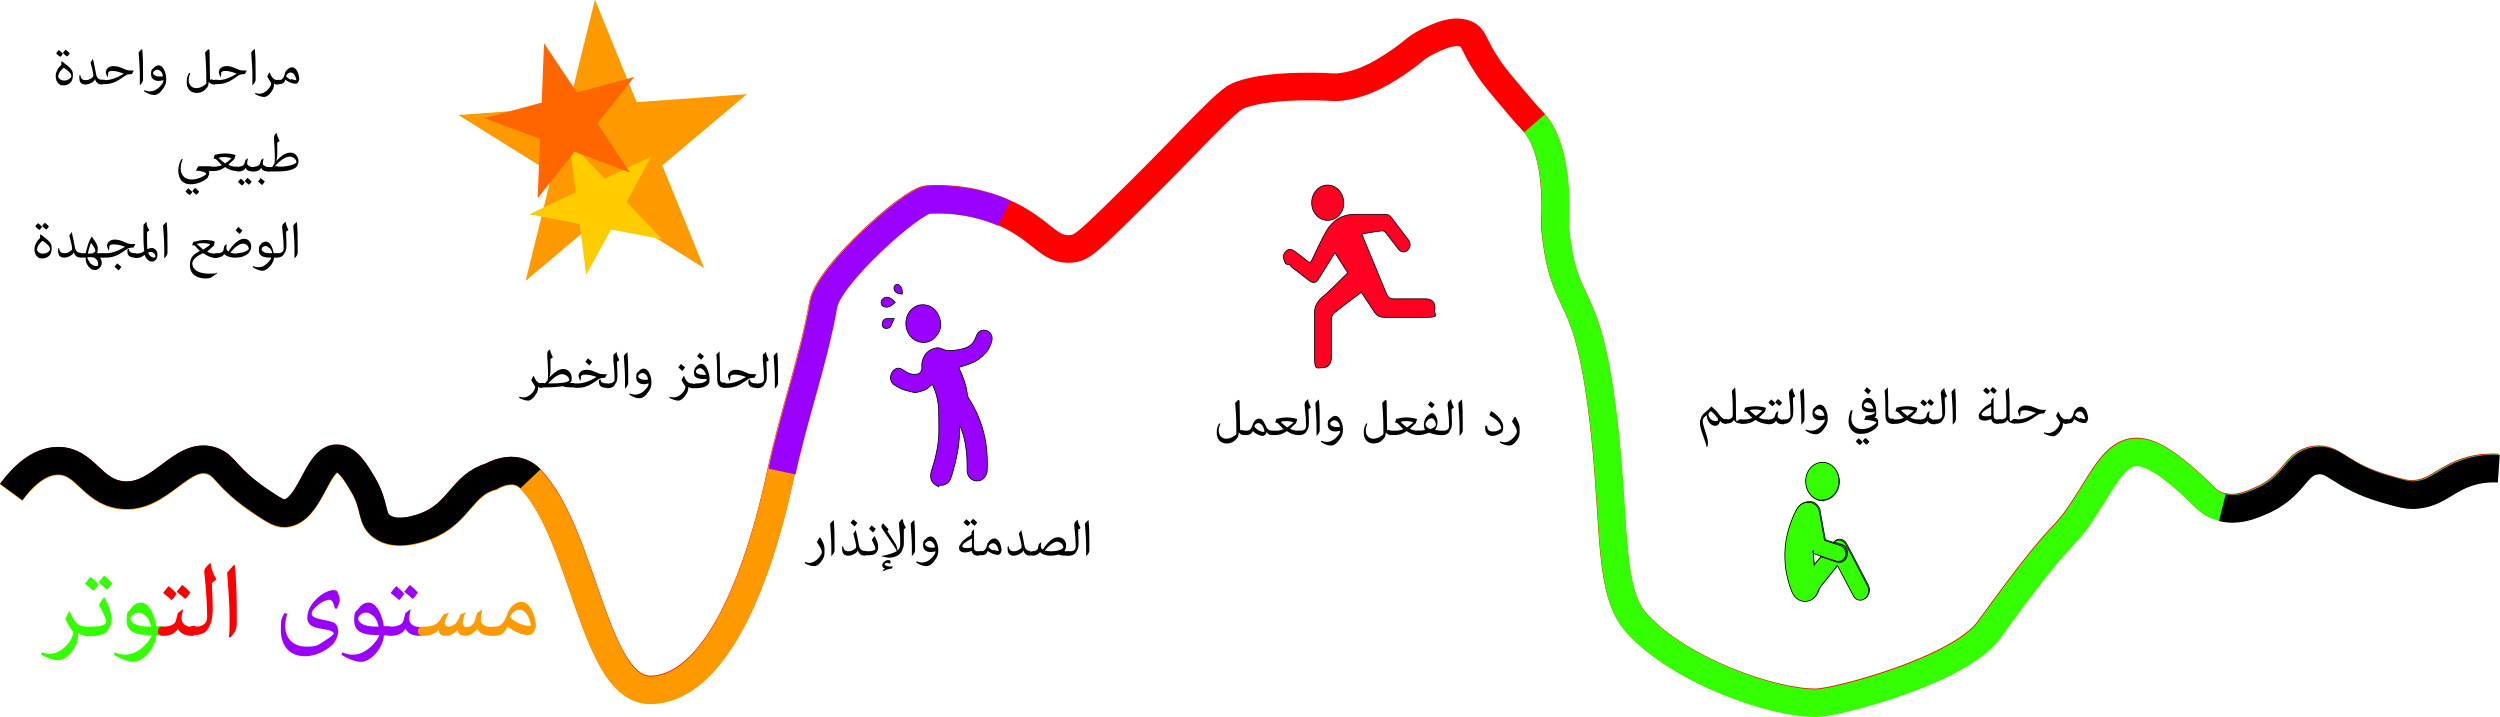<?xml version="1.0" encoding="UTF-8"?>
<svg id="Layer_1" data-name="Layer 1" xmlns="http://www.w3.org/2000/svg" version="1.1" viewBox="0 0 624 179">
  <defs>
    <style type="text/css">
      .cls-1 {
        stroke: #3f0;
      }

      .cls-1, .cls-2, .cls-3, .cls-4, .cls-5, .cls-6, .cls-7, .cls-8 {
        stroke-miterlimit: 10;
      }

      .cls-1, .cls-2, .cls-3, .cls-6, .cls-8 {
        fill: none;
        stroke-width: 6.9px;
      }

      .cls-9 {
        fill: #000;
      }

      .cls-9, .cls-10, .cls-11, .cls-12, .cls-13, .cls-14, .cls-15 {
        stroke-width: 0px;
      }

      .cls-10 {
        fill: #fc0;
      }

      .cls-2 {
        stroke: #f90;
      }

      .cls-11, .cls-7 {
        fill: #90f;
      }

      .cls-3, .cls-4, .cls-5, .cls-7 {
        stroke: #000;
      }

      .cls-12 {
        fill: red;
      }

      .cls-13, .cls-5 {
        fill: #3f0;
      }

      .cls-4 {
        fill: #ff0023;
      }

      .cls-4, .cls-5, .cls-7 {
        stroke-width: .2px;
      }

      .cls-14 {
        fill: #f90;
      }

      .cls-6 {
        stroke: red;
      }

      .cls-8 {
        stroke: #90f;
      }

      .cls-15 {
        fill: #f60;
      }
    </style>
  </defs>
  <path class="cls-5" d="M452.6,137.5h0c.2.4.5.6.9.7,1.7.5,3.4,1.1,5.1,1.7.2,0,.5.1.8,0,.8,0,1.5-.9,1.5-1.9,0-1-.5-1.8-1.3-2-1.4-.4-2.7-.9-4-1.3,0,0,0,0,0,0-.4-2.4-.9-4.8-1.3-7.2,0-.3-.1-.6-.3-.9-.5-.8-1.2-1.4-2.2-1.4-1.4,0-2.4.5-3.2,1.8-.4.8-.8,1.6-1.1,2.4-.9,2.2-1.4,4.5-1.7,6.9-.2,1.8-.1,3.6.1,5.4.3,2,.8,4,1.6,5.9.6,1.6,2.1,2.5,3.6,2.3,1.4-.2,2.4-1.1,2.9-2.6.1-.4.3-.8.6-1.1,1.2-1.5,2.5-3.1,3.7-4.6.2-.2.4-.4.5-.7,0,0,0,0,0,0,.4.8.9,1.7,1.3,2.5.9,1.7,1.8,3.4,2.7,5.1.4.8,1.2,1.3,2,1.1,1.5-.2,2.3-2.1,1.5-3.6-1.4-2.7-2.8-5.4-4.2-8.1-.4-.7-.8-1.5-1.2-2.2-.6-1.2-2-1.5-3-.6,0,0,0,0,0,0,0,0,0,0,0,0,.6.2,1.3.4,1.9.6,1,.3,1.6,1.5,1.4,2.6-.2,1.4-1.4,2.1-2.6,1.8-1.3-.4-2.6-.9-3.9-1.3,0,0,0,0-.1,0-.5.7-1.1,1.4-1.7,2.1,0,0,0,0,0,0h0c-.2-1.2-.3-2.4-.2-3.6h0ZM454.9,124.9c2.3,0,4.2-2.1,4.2-4.7s-1.9-4.7-4.1-4.7-4.2,2.1-4.2,4.7,1.9,4.8,4.2,4.8h0Z"/>
  <path class="cls-5" d="M452.6,137.5c0,1.2,0,2.4.2,3.6h0s0,0,0,0c.5-.7,1.1-1.4,1.7-2.1,0,0,0,0,.1,0,1.3.4,2.6.9,3.9,1.3,1.2.4,2.3-.4,2.6-1.8.2-1.2-.4-2.3-1.4-2.6-.6-.2-1.3-.4-2-.6,0,0,0,0,0,0,0,0,0,0,0,0,1-.9,2.4-.6,3,.6.4.7.8,1.5,1.2,2.2,1.4,2.7,2.8,5.4,4.2,8.1.8,1.5,0,3.3-1.5,3.6-.8.1-1.6-.3-2-1.1-.9-1.7-1.8-3.4-2.7-5.1-.4-.8-.9-1.7-1.3-2.5,0,0,0,0,0,0-.2.2-.4.5-.5.7-1.2,1.5-2.5,3.1-3.7,4.6-.2.3-.4.7-.6,1.1-.5,1.5-1.5,2.4-2.9,2.6-1.5.2-2.9-.7-3.6-2.3-.8-1.9-1.3-3.9-1.6-5.9-.2-1.8-.3-3.6-.1-5.4.2-2.4.8-4.7,1.7-6.9.3-.8.7-1.6,1.1-2.4.8-1.3,1.8-1.9,3.2-1.8.9,0,1.7.6,2.2,1.4.2.3.2.6.3.9.4,2.4.9,4.8,1.3,7.2,0,0,0,0,0,0,1.4.4,2.7.9,4,1.3.8.3,1.3,1.1,1.3,2,0,.9-.7,1.8-1.5,1.9-.3,0-.5,0-.8,0-1.7-.6-3.4-1.1-5.1-1.7-.3-.1-.7-.3-.9-.6h0s0,0,0,0h0Z"/>
  <path class="cls-5" d="M454.9,124.9c-2.3,0-4.2-2.1-4.2-4.8s1.9-4.7,4.2-4.7,4.1,2.1,4.1,4.7-1.9,4.7-4.2,4.7h0Z"/>
  <path class="cls-7" d="M234.3,121.5c-.3-.2-.7-.4-1-.6-1.1-.9-1.2-2.1-.8-3.4.9-2.7,1.6-5.6,1.8-8.5.1-2.1,0-4.2,0-6.3,0-1.3-.2-2.5-.5-3.8-.2-1-.7-2-1.1-3-.3.3-.6.5-.8.7-.5.5-1.1.8-1.8,1-.7.2-1.5.5-2.2.3-1.2-.3-2.5-.5-3.6-1.2-.3-.2-.6-.3-.9-.5-1.4-.8-1.4-2.6-.5-3.6.8-.9,1.7-.9,2.6-.2,1,.7,2,1.2,3.3,1,.9-.1,1.4-.9,1.3-1.8-.1-1.1.2-2,.7-2.9.7-1.1,1.8-1.7,3.1-1.9.5,0,1.1.2,1.6.4.5.3,1.1.4,1.6.3,1.1,0,2.3-.2,3.4-.5,1.1-.3,2.1-.9,2.7-2,.2-.4.4-.9.6-1.4.4-1,1.4-1.4,2.4-1.1,1,.3,1.6,1.3,1.4,2.4-.3,1.3-.8,2.4-1.7,3.3-1,1.1-2.2,2-3.6,2.5-1,.4-2,.7-3,1,.2.5.5,1.1.8,1.8.7,1.7,1.2,3.4,1.4,5.2,0,.4.4.8.6,1.2,2.1,3.4,3.4,7,4,10.9.3,2.2.4,4.4.3,6.6,0,1.2-.9,2.2-1.7,2.5-1.6.5-3-.4-3.3-2.1,0-.4,0-.8,0-1.2,0-2.6-.2-5.2-.9-7.8-.3-1-.6-1.9-1-2.8,0,.7,0,1.4,0,2.1-.1,3.2-.7,6.3-1.6,9.4-.2.7-.4,1.5-.7,2.1-.3.8-1,1.3-1.8,1.5h-1Z"/>
  <path class="cls-7" d="M224.2,71c.8.5,1.1,1.2,1,2.4-.8,0-1.7-.3-1.9-.9-.3-.6-.2-1.1.4-1.5h.5Z"/>
  <path class="cls-7" d="M234.8,81.1c0,1.2-.6,2.4-1.7,3.4-1.4,1.3-3.5,1.2-4.9.3-1.6-1.1-2.4-3.1-2-5.1.2-1.1.8-2.1,1.7-2.8,1-.8,2.2-1,3.5-.7,2,.5,3.4,2.6,3.4,4.9h0Z"/>
  <path class="cls-7" d="M223.4,75.5c-.5.5-1,.9-1.7,1.1-.7.2-1.5-.1-1.7-.7-.3-.9.5-1.8,1.5-1.7.3,0,.7.2,1,.4.3.2.6.5.9.8Z"/>
  <path class="cls-7" d="M223.2,79.5c-.3.7-.6,1.2-.8,1.8-.2.6-1.1.8-1.6.6-.4-.1-.7-.6-.6-1.1.1-.8.4-1.2,1.3-1.3.5,0,1,0,1.7,0Z"/>
  <path class="cls-4" d="M339.8,73c1.1,1.7,2.2,3.2,3.2,4.8.6,1,1.4,1.4,2.5,1.4,3.5,0,7.1,0,10.6,0s1.8-.7,2-1.7c.2-1,0-2.1-.9-2.6-.4-.2-.8-.3-1.3-.3-2.7,0-5.4,0-8.1,0-.8,0-1.3-.3-1.7-1.2-1.9-4.7-3.9-9.4-5.8-14-.1-.3-.2-.6-.4-1,1.7-.3,3.4-.6,5.1-.8.3,0,.7.2.9.5,1,1.3,2,2.6,3,3.9.7,1,1.7,1.2,2.5.4.7-.7.8-1.8,0-2.7-1.4-1.8-2.7-3.6-4.1-5.4-.4-.5-.9-.8-1.5-.8-2.5,0-5.1,0-7.6,0-3.3,0-5.8,1.6-7.5,4.8-1.2,2.2-2.2,4.5-3.3,6.7-.2.5-.5.6-.9.3-1.1-.9-2.3-1.8-3.4-2.6-.8-.6-1.5-.6-2.1,0-.6.5-.8,1.3-.5,2.2.2.6.3,1.1,1,1.1s.6.4.8.6c1.5,1.1,2.9,2.2,4.4,3.4,1.1.8,1.8.7,2.5-.5,1.2-1.9,2.4-3.9,3.6-5.8.1-.2.2-.3.4-.6,1.1,1.7,2.1,3.3,3.2,5-2.2,2.1-4.2,4.3-6.5,6.2-1.3,1.2-1.9,2.4-1.8,4.3,0,3.5,0,7.1,0,10.6s.8,2.5,2,2.6c1.3,0,2.2-1,2.2-2.4,0-3.2,0-6.4,0-9.5,0-.9.3-1.5,1-2,2.1-1.6,4.1-3.2,6.3-4.8h0Z"/>
  <path class="cls-4" d="M327.4,50.6c0,2.5,1.8,4.4,4,4.4s4-1.9,4-4.3c0-2.5-1.8-4.5-4-4.5s-4,1.9-4,4.4Z"/>
  <path class="cls-14" d="M175.7,66.9l-23.4-14.6-21.1,17.8,6.6-26.8-23.4-14.6,27.5-2,6.6-26.8,10.4,25.6,27.5-2-21.1,17.8,10.4,25.5Z"/>
  <path class="cls-10" d="M165.1,59.7l-12.6-2.4-6.2,11.3-1.6-12.7-12.6-2.4,11.6-5.5-1.6-12.7,8.8,9.3,11.6-5.5-6.1,11.3,8.8,9.3Z"/>
  <path class="cls-15" d="M157.3,43.1l-13.9-5.2-9.2,11.6.6-14.8-13.9-5.2,14.3-3.9.6-14.8,8.2,12.3,14.3-3.9-9.2,11.6,8.2,12.4Z"/>
  <path class="cls-6" d="M2.8,122.8c2.7-3.7,6.8-7.8,11.7-7.8,6.8,0,8.3,7.5,15.6,8.5,9.8,1.4,15.1-11.1,22.8-8.5,3.5,1.2,3.3,4,11.7,9.8,3.3,2.2,5,3.4,6.5,3.3,6.4-.5,7.9-13.8,13-13.7,2.7,0,4.9,3.8,6.5,6.5,3.2,5.4,1.9,8.4,4.6,10.4,3.6,2.8,9.8.5,11.1,0,8.4-3.2,8.9-10.3,16.3-12.4,0,0,5.8-3.6,9.8.6,13.4,13.9,15.8,52.8,30,52.6,13.5-.2,25.2-19.8,32.6-54.6,3-14,7.9-27.6,10.4-41.7,1.3-7.3,22-25.8,26.1-26.1,9.7-.6,17.2,2.5,18.9,3.3,9.8,4.3,11.3,9.7,17,9.1,2.4-.2,3.8-1.4,11.1-8.5,9.3-9.1,15-15,15-15,13.1-13.6,14.3-14.3,16.3-15,6.1-2.1,14.7-2,18.3-2,4.1,0,4.7.4,7.2,0,6.1-.9,10.9-4.2,14.3-6.5,3.6-2.5,3.7-3.2,6.5-4.6,2.8-1.4,6.7-3.3,9.8-2,2.1.9,1.7,2.5,5.2,7.8,1.7,2.7,3.6,4.8,7.2,9.1,2.4,2.9,4.1,4.7,4.6,5.2,6.7,7.7,5.1,24.7,5.2,26.1,2.3,23,8.2,12,12.4,51.1,2.6,24.3,1,40,8,47.7,10.6,11.8,34.2,20.1,45,19.8,5-.1,35.6-8.1,42.9-18.2,21.1-29.2,17.1-19.9,24.8-32,4.3-6.9,7.1-12.1,11.7-12.4,4.3-.2,9.2,3.9,13,7.2,4.2,3.6,5.1,5.7,8.5,6.5,3.6.9,6.7-.3,9.1-1.3,9.2-3.7,8.9-9.7,14.3-10.4,4.9-.7,5.9,3.9,17.6,7.2,3.8,1.1,5.6,1.6,7.8,1.3,5.3-.6,7.3-4.2,13.7-5.9,2.7-.7,5.1-.7,6.5-.6"/>
  <path class="cls-2" d="M2.8,123c2.7-3.7,6.8-7.8,11.7-7.8,6.8,0,8.3,7.5,15.6,8.5,9.8,1.4,15.1-11.1,22.8-8.5,3.5,1.2,3.3,4,11.7,9.8,3.3,2.2,5,3.4,6.5,3.3,6.4-.5,7.9-13.8,13-13.7,2.7,0,4.9,3.8,6.5,6.5,3.2,5.4,1.9,8.4,4.6,10.4,3.6,2.8,9.8.5,11.1,0,8.4-3.2,8.9-10.3,16.3-12.4,0,0,5.8-3.6,9.8.6,13.4,13.9,15.8,52.8,30,52.6,13.5-.2,25.2-19.8,32.6-54.6,3-14,7.9-27.6,10.4-41.7,1.3-7.3,22-25.8,26.1-26.1,9.7-.6,17.2,2.5,18.9,3.3"/>
  <path class="cls-3" d="M2.8,122.8c2.7-3.7,6.8-7.8,11.7-7.8,6.8,0,8.3,7.5,15.6,8.5,9.8,1.4,15.1-11.1,22.8-8.5,3.5,1.2,3.3,4,11.7,9.8,3.3,2.2,5,3.4,6.5,3.3,6.4-.5,7.9-13.8,13-13.7,2.7,0,4.9,3.8,6.5,6.5,3.2,5.4,1.9,8.4,4.6,10.4,3.6,2.8,9.8.5,11.1,0,8.4-3.2,8.9-10.3,16.3-12.4,0,0,5.8-3.6,9.8.6"/>
  <path class="cls-1" d="M383,30.8c6.7,7.7,5.1,24.7,5.2,26.1,2.3,23,8.2,12,12.4,51.1,2.6,24.3,1,40,8,47.7,10.6,11.7,34.2,20.1,45,19.8,5-.1,35.6-8.1,42.9-18.2,21.1-29.2,17.1-19.9,24.8-32,4.3-6.9,7.1-12.1,11.7-12.4,4.3-.2,9.2,3.9,13,7.2,4.2,3.6,5.1,5.7,8.5,6.5,3.6.9,6.7-.3,9.1-1.3,9.2-3.7,8.9-9.7,14.3-10.4,4.9-.7,5.9,3.9,17.6,7.2,3.8,1.1,5.6,1.6,7.8,1.3,5.3-.6,7.3-4.2,13.7-5.9,2.7-.7,5.1-.7,6.5-.6"/>
  <path class="cls-8" d="M195.2,117.7c3-14,7.9-27.6,10.4-41.7,1.3-7.3,22-25.8,26.1-26.1,9.7-.6,17.2,2.5,18.9,3.3"/>
  <path class="cls-3" d="M554.7,126.7c3.6.9,6.7-.3,9.1-1.3,9.2-3.7,8.9-9.7,14.3-10.4,4.9-.7,5.9,3.9,17.6,7.2,3.8,1.1,5.6,1.6,7.8,1.3,5.3-.6,7.3-4.2,13.7-5.9,2.7-.7,5.1-.7,6.5-.6"/>
  <g>
    <path class="cls-9" d="M15.5,15.4h.1c.5.5,2.2,1.5,2.5,2.5.1.4.1.7.1,1,0,.5-.2,1.3-.5,1.6-.5.6-1.2.8-1.8.8s-.8,0-1.1-.3c-.6-.4-.9-1.1-.9-2s.3-1.2.5-1.7c.2-.4.5-.7.9-1.1,0-.3,0-.6,0-.9ZM15,14.2c-.4-.3-.7-.6-1-.9.2-.3.5-.6.7-.8.4.3.7.6,1,.9-.2.4-.4.6-.7.8ZM14.5,18.9c0,.7.7,1.2,1.5,1.2s1-.2,1.4-.5c.3-.2.4-.4.4-.6,0-.3-.2-.7-.5-1-.4-.4-.9-.8-1.4-1.1-.8.7-1.3,1.3-1.3,2ZM16.7,14.1c-.4-.3-.7-.6-1-.9.2-.3.5-.6.7-.8.4.3.7.6,1,.9-.2.4-.4.6-.7.8Z"/>
    <path class="cls-9" d="M25.7,21.1h-.2c-.8,0-1.5-.3-1.8-1.4h0c0,.3-.3.6-.6.8-.6.4-1.2.6-1.8.6-1,0-1.5-.6-1.5-1.6s0-.4,0-.7h.3c0,.7.4,1.2,1.2,1.2s1-.2,1.4-.4c.3-.2.6-.4.6-.7,0-.6-.3-1.8-.7-3.3.2-.3.4-.6.6-.9h0c.3,1.3.6,2.7.8,3.9.2.9.7,1.3,1.4,1.3h.1v1.1Z"/>
    <path class="cls-9" d="M26.2,20c1.4,0,2.9-.5,4.7-1.6h0c-1-.4-2-.7-2.8-.7s-.9.2-1.1.4v.4c.1,0-.2.8-.2.8h0l-.4-1.2c0-1,.9-1.6,1.9-1.6s1.5.2,2.9.8c.4.2.9.3,1.5.3h.7s0,0,0,0l-.5.9c-.7,0-1.2.1-1.5.3l-1.5,1c-1.2.8-2.4,1.2-3.8,1.2h-.5c-.5,0-.6-.4-.6-.6s.1-.5.6-.5h.5Z"/>
    <path class="cls-9" d="M34.9,21.3c0-.6,0-1.2,0-1.8v-.9c0-1.6-.2-3.9-.3-5.5.2-.3.6-.7.9-.9h0c.2,1.9.2,4.2.2,6.2s0,1.1,0,1.5c0,.5-.3.9-.8,1.4h-.1Z"/>
    <path class="cls-9" d="M39.6,20.2c-1,0-1.9-.5-1.9-1.7s.2-1.1.6-1.5c.4-.4.8-.7,1.3-.7s1,.4,1.3,1c.3.6.6,1.4.6,2.4s-.2,1.6-.7,2.3c-.8,1.2-1.5,1.7-2.3,1.7s-1.6-.3-2.5-.9v-.3c.6.2,1,.3,1.4.3.9,0,1.8-.4,2.6-1.3.4-.4.8-.9.8-1.5-.4.1-.8.2-1.2.2ZM39.2,17.4c-.4,0-1,.5-1,.8,0,.5.8.9,1.5.9s.7,0,1-.1c-.2-.9-.7-1.6-1.5-1.6Z"/>
    <path class="cls-9" d="M52.3,12.5c0,2.2.1,4.1.1,6.2s.2.9.4,1.1c.2.1.5.2.9.2h0v1.1h-.2c-.6,0-1.1-.2-1.4-.7h0c0,.4-.1.9-.3,1.3-.3.4-.6.7-1,1-.6.4-1.2.5-1.8.5s-1.4-.3-1.8-.8c-.4-.5-.6-1.1-.6-2s.2-1.5.6-2.2h.3c-.2.6-.4,1.1-.4,1.7s.1,1,.4,1.4c.4.5.9.7,1.5.7s1.1-.2,1.5-.4c.4-.2.8-.5,1-.8,0,0,0-.2,0-.6,0-1.4,0-3.6-.3-7.1.3-.3.5-.6.8-.8h0Z"/>
    <path class="cls-9" d="M54.4,20c1.4,0,2.9-.5,4.7-1.6h0c-1-.4-2-.7-2.8-.7s-.9.2-1.1.4v.4c.1,0-.2.8-.2.8h0l-.4-1.2c0-1,.9-1.6,1.9-1.6s1.5.2,2.9.8c.4.2.9.3,1.5.3h.7s0,0,0,0l-.5.9c-.7,0-1.2.1-1.5.3l-1.5,1c-1.2.8-2.4,1.2-3.8,1.2h-.5c-.5,0-.6-.4-.6-.6s.1-.5.6-.5h.5Z"/>
    <path class="cls-9" d="M63,21.3c0-.6,0-1.2,0-1.8v-.9c0-1.6-.2-3.9-.3-5.5.2-.3.6-.7.9-.9h0c.2,1.9.2,4.2.2,6.2s0,1.1,0,1.5c0,.5-.3.9-.8,1.4h-.1Z"/>
    <path class="cls-9" d="M67.3,18.1c.5,1.2,1,1.9,2,1.9h.2v1.1h-.2c-.4,0-.7,0-.9-.3h0c0,.1,0,.2,0,.3,0,.4-.1.9-.4,1.4-.7,1.2-1.5,1.7-2.1,1.7s-1.5-.3-2.2-.7v-.3c.4.1.7.2,1.1.2,1.2,0,2.7-1.3,2.9-2.6,0-.1-.1-.2-.2-.4-.3-.5-.6-.9-.8-1.3.2-.4.3-.7.5-1h0Z"/>
    <path class="cls-9" d="M69.6,20c.7,0,1.2-.4,1.5-1.6,0-.4.3-.7.7-1.1.3-.3.7-.5,1.1-.5,1.1,0,1.7,1.5,1.8,3-.2.8-.5,1.1-.9,1.1-.9,0-1.7-.4-2.6-1h0c-.2.8-.7,1.1-1.5,1.1h-.1c-.5,0-.6-.4-.6-.6s.1-.5.6-.5h.2ZM72.7,19.7c.3.1.7.3,1,.3s.2,0,.3,0c-.3-1.3-.8-1.9-1.4-1.9s-.9.3-1.2.9c.3.4.7.7,1.2.9Z"/>
    <path class="cls-9" d="M52.7,41.6v1.1h-.5c0,.2,0,.5,0,.6,0,.3-.3.9-.4,1.1-1.1,1-2.8,1.6-4.1,1.6s-1.9-.4-2.4-.9c-.5-.6-.8-1.5-.8-2.5s.3-2.1.8-2.9h.3c-.4,1-.5,1.8-.5,2.4s.2,1.4.7,1.9c.5.6,1.3.8,2.1.8s1.7-.2,2.8-.8c.4-.2.7-.4.8-.6-.2-.4-1.2-.8-2.6-.8h0c0-.1.6-1.1.6-1.1h3.1ZM47.3,48.7c-.4-.3-.7-.6-1-.9.2-.3.5-.6.7-.8.4.3.7.6,1,.9-.2.4-.4.6-.7.8ZM49,48.6c-.4-.3-.7-.6-1-.9.2-.3.5-.6.7-.8.4.3.7.6,1,.9-.2.4-.4.6-.7.8Z"/>
    <path class="cls-9" d="M53.1,41.6c.8,0,1.4,0,2.3-.4h0c-.4-.3-.8-.8-1.2-1.2-.2-.2-.5-.4-.6-.4h-.3s.3-1,.3-1h.3c.7-.2,1.5-.3,2.4-.3s1.9.2,2.5.4l-.3,1-1.5,1.4h0c.6.4,1.3.5,2,.5h.4v1.1h-.3c-1,0-2.1-.4-2.9-1h0c-1.1.8-2,1-3.1,1h-.3c-.5,0-.6-.4-.6-.6s.1-.5.6-.5h.4ZM56.2,40.8c.5-.4,1.1-.8,1.6-1.3h0c-.5-.1-1-.3-1.6-.3s-1.1,0-1.6.2h0c.2.2.3.4.5.5.3.3.7.6,1.1.9h0Z"/>
    <path class="cls-9" d="M59.5,41.6c.7,0,1.4-.3,1.5-.8l.3-.9.6-.4h0c-.1.5-.2.9-.2,1.1,0,.3,0,.6.3.7.3.2.6.4,1.1.4h.2v1.1h-.2c-.9,0-1.5-.2-1.8-.9h0c-.3.6-1,.9-1.7.9h-.2c-.5,0-.6-.4-.6-.6s.1-.5.6-.5h.2ZM60.4,46.3c-.4-.3-.7-.6-1-.9.2-.3.5-.6.7-.8.4.3.7.6,1,.9-.2.4-.4.6-.7.8ZM62.1,46.1c-.4-.3-.7-.6-1-.9.2-.3.5-.6.7-.8.4.3.7.6,1,.9-.2.4-.4.6-.7.8Z"/>
    <path class="cls-9" d="M63.4,41.6c.7,0,1.4-.3,1.5-.8l.3-.9.6-.4h0c-.1.5-.2.9-.2,1.1,0,.3,0,.6.3.7.3.2.6.4,1.1.4h.2v1.1h-.2c-.9,0-1.5-.2-1.8-.9h0c-.3.6-1,.9-1.7.9h-.2c-.5,0-.6-.4-.6-.6s.1-.5.6-.5h.2ZM65,44.4c.4.3.7.6,1.1.9-.2.3-.4.6-.7.9-.3-.3-.7-.6-1-.9.2-.3.5-.6.7-.9Z"/>
    <path class="cls-9" d="M68,41.6l.5-.8c.1-.4.1-.8.1-1.7s-.1-3-.2-4c0-.3,0-.6,0-.9,0-.4.2-.7.7-1h0c0,.6.3,1.2.7,2l-.6.4c0,.9,0,1.9,0,2.8s-.1,1.3-.3,1.8h0c.7-.7,1.4-1.3,1.9-1.6.5-.3,1.1-.5,1.7-.5s1,.2,1.3.5c.4.4.7.9.7,1.6s-.1.6-.2.9c-.4,1.5-3.5,1.7-5.2,1.7h-2c-.5,0-.6-.4-.6-.6s.1-.5.6-.5h.8ZM69.4,41.6c1.9,0,3.1-.2,4.1-.7.3-.1.4-.3.5-.4,0-.6-.7-1.4-1.7-1.4s-2.4.9-3.7,2.4h.8Z"/>
    <path class="cls-9" d="M10.2,58.6h.1c.5.5,2.2,1.5,2.5,2.5.1.4.1.7.1,1,0,.5-.2,1.3-.5,1.6-.5.6-1.2.8-1.8.8s-.8,0-1.1-.3c-.6-.4-.9-1.1-.9-2s.3-1.2.5-1.7c.2-.4.5-.7.9-1.1,0-.3,0-.6,0-.9ZM9.8,57.4c-.4-.3-.7-.6-1-.9.2-.3.5-.6.7-.8.4.3.7.6,1,.9-.2.4-.4.6-.7.8ZM9.2,62.1c0,.7.7,1.2,1.5,1.2s1-.2,1.4-.5c.3-.2.4-.4.4-.6,0-.3-.2-.7-.5-1-.4-.4-.9-.8-1.4-1.1-.8.7-1.3,1.3-1.3,2ZM11.5,57.3c-.4-.3-.7-.6-1-.9.2-.3.5-.6.7-.8.4.3.7.6,1,.9-.2.4-.4.6-.7.8Z"/>
    <path class="cls-9" d="M20.4,64.3h-.2c-.8,0-1.5-.3-1.8-1.4h0c0,.3-.3.6-.6.8-.6.4-1.2.6-1.8.6-1,0-1.5-.6-1.5-1.6s0-.4,0-.7h.3c0,.7.4,1.2,1.2,1.2s1-.2,1.4-.4c.3-.2.6-.4.6-.7,0-.6-.3-1.8-.7-3.3.2-.3.4-.6.6-.9h0c.3,1.3.6,2.7.8,3.9.2.9.7,1.3,1.4,1.3h.1v1.1Z"/>
    <path class="cls-9" d="M21.4,63.2c.1-.6.3-1.2.5-1.9.2-.8.6-1.6,1-2.3h0c0,.1.2.3.3.5.7.9,1.2,1.7,1.2,2.5s0,.8-.2,1.2h1.7v1.1h-.2c-.2,0-.5,0-.7,0h0c.2.4.4.8.4,1.2s-.1.8-.3,1.1c-.3.4-.8.8-1.3.8s-.9-.1-1.2-.4c-.7-.5-1.2-1.4-1.2-2.3v-.4c-.2,0-.5,0-.7,0h-.2c-.5,0-.6-.4-.6-.6s.1-.5.6-.5h1ZM22.3,65.5c.5.5,1.1.9,1.7.9s.5-.2.5-.4,0-.6-.3-1.1c-.3-.4-.7-.7-1.4-.7s-.7,0-1,0c0,.4.3.9.6,1.2ZM23.2,63.1c.4-.1.6-.3.6-.4,0-.6-.5-1.3-1.1-2.1h0c-.3.9-.6,1.8-.8,2.7.5,0,1,0,1.4-.1Z"/>
    <path class="cls-9" d="M31.2,61.6c-1-.4-2-.6-2.8-.6s-.9.2-1.1.4v.4c.1,0-.2.8-.2.8h0l-.4-1.2c0-1,.9-1.6,1.9-1.6s1.5.2,2.9.8c.4.2.9.3,1.5.3h.8s-.5.9-.5.9c-.7,0-1.2.1-1.5.3l-1.5,1c-1.2.8-2.4,1.2-3.9,1.2h-.4c-.5,0-.6-.4-.6-.6s.1-.5.6-.5h.5c1.4,0,2.9-.5,4.7-1.6h0ZM29.2,65.7c.4.3.7.6,1.1.9-.2.3-.4.6-.7.9-.3-.3-.7-.6-1-.9.2-.3.5-.6.7-.9ZM32.2,62.2h0c0,.8.7,1,1.6,1h.2v1.1h-.3c-1.1,0-1.9-.4-1.9-1.5s0-.3,0-.5l.3-.2Z"/>
    <path class="cls-9" d="M36.1,63.6c-.6.5-1.2.8-2,.8h-.1c-.5,0-.6-.4-.6-.6s.1-.5.6-.5h0c.9,0,1.5-.2,2-.6-.2-1.7-.2-3.5-.2-4.8s0-.9,0-1.3,0-.5.3-.8c.1-.1.3-.3.5-.5h0c0,.2,0,.3,0,.4,0,.6.3,1.2.7,1.8l-.6.4c0,2.8,0,3.5.1,4.3h0c.4-.2.7-.3,1.1-.3s.7.2,1,.5c.3.3.4.8.4,1.2,0,1.1-.7,1.7-1.4,1.7s-1.5-.7-1.8-1.7h0ZM38.4,64.3c.2,0,.3,0,.4-.2,0-.3-.1-.6-.3-.8-.2-.2-.4-.4-.8-.4s-.5,0-.7.2c.2.7.9,1.2,1.4,1.2Z"/>
    <path class="cls-9" d="M41,64.5c0-.6,0-1.2,0-1.8v-.9c0-1.6-.2-3.9-.3-5.5.2-.3.6-.7.9-.9h0c.2,1.9.2,4.2.2,6.2s0,1.1,0,1.5c0,.5-.3.9-.8,1.4h-.1Z"/>
    <path class="cls-9" d="M50.6,63.2c-1.6.8-2.6,1.6-2.6,2.6,0,1.5,1.6,2.5,4,2.5s1.7-.1,2.2-.3v.2c-.4.3-.9.7-1.4,1-.3.2-.8.3-1.5.3-2.1,0-3.9-1-3.9-3.3s1.2-2.8,2.5-3.6c-.4-.3-.7-.7-1-1-.2-.2-.4-.4-.6-.4s-.3,0-.4.1h0c0,0,.4-1,.4-1h.4c.7-.2,1.5-.4,2.4-.4s1.9.1,2.5.4l-.2,1-1.7,1.5h0c.6.4,1.4.5,2.1.5h.5v1.1h-.4c-1,0-2.2-.5-3-1.1h0ZM50.7,62.3c.6-.4,1.2-.7,1.8-1.3h0c-.5-.2-1.1-.3-1.7-.3s-1.2,0-1.7.2h0c.2.2.5.4.7.6.3.3.6.5.9.8h0Z"/>
    <path class="cls-9" d="M54.3,63.2c.7,0,1.3-.2,1.5-.8,0-.3.1-.7.2-1,.2-.2.4-.3.6-.5h0c0,.3-.1.6-.1.9,0,.5.2.7.5,1,.5-.8,1-1.5,1.8-2.2.6-.5,1.3-1,2.1-1s1.4.5,1.6,1c.2.4.2.7.2,1s0,.6-.2.8c-.2.7-.8,1.2-1.8,1.6-.5.2-1.3.3-2.2.3s-2-.3-2.5-.9h0c-.5.7-1.2.9-1.8.9h-.1c-.5,0-.6-.4-.6-.6s.1-.5.6-.5h.2ZM59.1,63.2c.8,0,1.7-.2,2.3-.5.4-.2.7-.4.7-.6-.1-.8-.7-1.3-1.5-1.3s-2.2,1-3.1,2.3c.3.1.9.2,1.6.2ZM59.4,56.6c.4.3.7.6,1.1.9-.2.3-.4.6-.7.9-.3-.3-.7-.6-1-.9.2-.3.5-.6.7-.9Z"/>
    <path class="cls-9" d="M69.1,63.2v1.1h-.7c0,.6-.3,1.2-.7,1.8-.7,1-1.7,1.5-2.1,1.5-.8,0-1.7-.4-2.5-.9v-.3c.5.2.9.3,1.4.3.9,0,1.7-.4,2.4-1.2.4-.4.7-.8.8-1.2h-.4c-1.8,0-2.7-.6-2.7-1.8s.2-1.1.4-1.4c.3-.5.8-.8,1.4-.8.8,0,1.6,1.1,1.9,2.9h.8ZM67.2,61.9c-.3-.3-.6-.5-.9-.5-.5,0-1,.4-1,.8s.4.7,1,.9c.5.1,1,.1,1.6.1,0-.5-.3-1-.6-1.3Z"/>
    <path class="cls-9" d="M69.3,63.2c.3,0,.6,0,1-.2.3-.2.5-.5.5-.9,0-1.4-.1-2.9-.3-4.6s0-.8,0-1.1,0-.4.3-.6c.1-.1.3-.3.5-.5h0c0,.6.3,1.3.7,2.1-.2.1-.3.3-.6.4,0,1,.1,2.1.1,3s0,1.7-.4,2.2c-.2.4-.4.8-.8,1-.3.2-.8.3-1.1.3h-.1c-.5,0-.6-.4-.6-.6s.1-.5.6-.5h.2Z"/>
    <path class="cls-9" d="M73.5,64.5c0-.6,0-1.2,0-1.8v-.9c0-1.6-.2-3.9-.3-5.5.2-.3.6-.7.9-.9h0c.2,1.9.2,4.2.2,6.2s0,1.1,0,1.5c0,.5-.3.9-.8,1.4h-.1Z"/>
  </g>
  <g>
    <path class="cls-9" d="M133.2,93.8c.5,1.2,1,1.9,2,1.9h.2v1.1h-.2c-.4,0-.7,0-.9-.3h0c0,.1,0,.2,0,.3,0,.4-.1.9-.4,1.4-.7,1.2-1.5,1.8-2.1,1.8s-1.5-.3-2.2-.7v-.3c.4.1.7.2,1.1.2,1.2,0,2.7-1.3,2.9-2.6,0-.1-.1-.2-.2-.4-.3-.5-.6-.9-.8-1.3.2-.4.3-.7.5-1h0Z"/>
    <path class="cls-9" d="M136,95.7l.7-.8c.1-.4.1-.8.1-1.8s-.1-3-.2-4c0-.3,0-.6,0-.9,0-.4.2-.7.7-1h0c0,.6.3,1.2.7,2l-.6.4c0,.9,0,1.9,0,2.8s-.1,1.3-.3,1.8h0c.7-.7,1.3-1.2,1.9-1.6.5-.3,1.1-.5,1.6-.5,1.1,0,2.1.9,2.1,2.2s-.2.9-.5,1.3c.2,0,.6,0,.9,0h.3v1.1h-.2c-1,0-2,0-2.8-.3-1.2.2-2.8.3-4.6.3h-.6c-.5,0-.6-.4-.6-.6s.1-.5.6-.5h.6ZM137.6,95.7c2.3,0,4.2-.2,4.5-.8,0-.7-.8-1.5-1.8-1.5s-2.1.8-3.5,2.3h.8Z"/>
    <path class="cls-9" d="M148.9,94.1c-1-.4-2-.6-2.8-.6s-.9.2-1.1.4v.4c.1,0-.2.8-.2.8h0l-.4-1.2c0-1,.9-1.6,1.9-1.6s1.5.2,2.9.8c.4.2.9.3,1.5.3h.8s-.5.9-.5.9c-.7,0-1.2.1-1.5.3l-1.5,1c-1.2.8-2.4,1.2-3.9,1.2h-.4c-.5,0-.6-.4-.6-.6s.1-.5.6-.5h.5c1.4,0,2.9-.5,4.7-1.6h0ZM146.7,89.4c.4.3.7.6,1.1.9-.2.3-.4.6-.7.9-.3-.3-.7-.6-1-.9.2-.3.5-.6.7-.9ZM149.9,94.7h0c0,.8.7,1,1.6,1h.2v1.1h-.3c-1.1,0-1.9-.4-1.9-1.4s0-.3,0-.5l.3-.2Z"/>
    <path class="cls-9" d="M151.9,95.7c.3,0,.6,0,1-.2.3-.2.5-.5.5-.9,0-1.4-.1-2.9-.3-4.6,0-.4,0-.8,0-1.1s0-.4.3-.6c.1-.1.3-.3.5-.5h0c0,.6.3,1.3.7,2.1-.2.1-.3.3-.6.4,0,1,.1,2.1.1,3.1s0,1.7-.4,2.2c-.2.4-.4.8-.8,1-.3.2-.8.3-1.1.3h-.1c-.5,0-.6-.4-.6-.6s.1-.5.6-.5h.2Z"/>
    <path class="cls-9" d="M156,97c0-.6,0-1.2,0-1.8v-.9c0-1.6-.2-3.9-.3-5.5.2-.3.6-.7.9-.9h0c.2,1.9.2,4.2.2,6.2s0,1.1,0,1.5c0,.5-.3.9-.8,1.4h-.1Z"/>
    <path class="cls-9" d="M160.7,95.9c-1,0-1.9-.5-1.9-1.7s.2-1.1.6-1.5c.4-.4.8-.7,1.3-.7s1,.4,1.3,1c.3.6.6,1.4.6,2.4s-.2,1.6-.7,2.3c-.8,1.2-1.5,1.7-2.3,1.7s-1.6-.3-2.5-.9v-.3c.6.2,1,.3,1.4.3.9,0,1.8-.4,2.6-1.3.4-.4.8-.9.8-1.5-.4.1-.8.2-1.2.2ZM160.3,93.1c-.4,0-1,.5-1,.8,0,.5.8.9,1.5.9s.7,0,1-.1c-.2-.9-.7-1.6-1.5-1.6Z"/>
    <path class="cls-9" d="M170.7,93.8c.5,1.2,1,1.9,2,1.9h.2v1.1h-.2c-.4,0-.7,0-.9-.3h0c0,.1,0,.2,0,.3,0,.4-.1.9-.4,1.4-.7,1.2-1.5,1.8-2.1,1.8s-1.5-.3-2.2-.7v-.3c.4.1.7.2,1.1.2,1.2,0,2.7-1.3,2.9-2.6,0-.1-.1-.2-.2-.4-.3-.5-.6-.9-.8-1.3.2-.4.3-.7.5-1h0ZM169.9,90.8c.4.3.7.6,1.1.9-.2.3-.4.6-.7.9-.3-.3-.7-.6-1-.9.2-.3.5-.6.7-.9Z"/>
    <path class="cls-9" d="M173.5,95.7c.8,0,1.4,0,1.9-.2.6-.2,1-.5,1-.7s0-.1,0-.2c-.3,0-.7,0-1,0-1,0-1.8-.3-2.1-.9,0-.2-.1-.4-.1-.6,0-.7.2-1.3.7-1.7.4-.4.7-.6,1.1-.6.7,0,1.3.7,1.7,1.7.2.6.4,1.2.4,2.1s-.1,1-.4,1.4c-.6.6-1.6.9-3.1.9h-.7c-.5,0-.6-.4-.6-.6s.1-.5.6-.5h.7ZM174.8,91.9c-.6,0-1.1.4-1.1.8,0,.7,1.2.9,2.5.9-.2-.8-.8-1.7-1.5-1.7ZM174.6,88c.4.3.7.6,1.1.9-.2.3-.4.6-.7.9-.3-.3-.7-.6-1-.9.2-.3.5-.6.7-.9Z"/>
    <path class="cls-9" d="M181,96.8h0c-.7,0-1.1-.1-1.5-.5-.5-.5-.5-1.2-.5-2.5s0-3.4-.2-5.3c.3-.3.6-.6.8-.8h0c.1,2,.1,4.2.1,6.4v.5c0,.6.3.8.7.9.2,0,.4,0,.6,0h.1v1.1Z"/>
    <path class="cls-9" d="M186.2,94.1c-1-.4-2-.6-2.8-.6s-.9.2-1.1.4v.4c.1,0-.2.8-.2.8h0l-.4-1.2c0-1,.9-1.6,1.9-1.6s1.5.2,2.9.8c.4.2.9.3,1.5.3h.8s-.5.9-.5.9c-.7,0-1.2.1-1.5.3l-1.5,1c-1.2.8-2.4,1.2-3.9,1.2h-.4c-.5,0-.6-.4-.6-.6s.1-.5.6-.5h.5c1.4,0,2.9-.5,4.7-1.6h0ZM187.2,94.7h0c0,.8.7,1,1.6,1h.2v1.1h-.3c-1.1,0-1.9-.4-1.9-1.4s0-.3,0-.5l.3-.2Z"/>
    <path class="cls-9" d="M189.2,95.7c.3,0,.6,0,1-.2.3-.2.5-.5.5-.9,0-1.4-.1-2.9-.3-4.6,0-.4,0-.8,0-1.1s0-.4.3-.6c.1-.1.3-.3.5-.5h0c0,.6.3,1.3.7,2.1-.2.1-.3.3-.6.4,0,1,.1,2.1.1,3.1s0,1.7-.4,2.2c-.2.4-.4.8-.8,1-.3.2-.8.3-1.1.3h-.1c-.5,0-.6-.4-.6-.6s.1-.5.6-.5h.2Z"/>
    <path class="cls-9" d="M193.4,97c0-.6,0-1.2,0-1.8v-.9c0-1.6-.2-3.9-.3-5.5.2-.3.6-.7.9-.9h0c.2,1.9.2,4.2.2,6.2s0,1.1,0,1.5c0,.5-.3.9-.8,1.4h-.1Z"/>
  </g>
  <g>
    <path class="cls-9" d="M204.8,134.2l.6,1.2c.2.4.4.9.4,1.7v1c0,.8-.4,1.6-1.1,2.4-.5.6-1,.8-1.5.8-.7,0-1.4-.2-2.3-.7v-.3c.4,0,.7.2,1.1.2,1.2,0,2.5-1.1,3.1-2.4,0-.1,0-.3,0-.4,0-.1,0-.3-.1-.5-.3-.7-.7-1.3-1.1-1.9.2-.4.4-.7.6-1.1h0Z"/>
    <path class="cls-9" d="M207.5,138.9c0-.6,0-1.2,0-1.8v-.9c0-1.6-.2-3.9-.3-5.5.2-.3.6-.7.9-.9h0c.2,1.9.2,4.2.2,6.2s0,1.1,0,1.4c0,.5-.3.9-.8,1.4h-.1Z"/>
    <path class="cls-9" d="M216.1,138.7h-.2c-.8,0-1.5-.3-1.8-1.4h0c0,.3-.3.6-.6.8-.6.4-1.2.6-1.8.6-1,0-1.5-.6-1.5-1.6s0-.4,0-.7h.3c0,.7.4,1.2,1.2,1.2s1-.2,1.4-.4c.3-.2.6-.4.6-.7,0-.6-.3-1.8-.7-3.3.2-.3.4-.6.6-.9h0c.3,1.3.6,2.7.8,3.9.2.9.7,1.3,1.4,1.3h.1v1.1ZM212.9,129.6c.4.3.7.6,1.1.9-.2.3-.4.6-.7.9-.3-.3-.7-.6-1-.9.2-.3.5-.6.7-.9Z"/>
    <path class="cls-9" d="M216.3,137.6c.7,0,1.3,0,1.7-.2.3-.1.5-.2.5-.4,0-.4-.4-1.3-.9-2.2.2-.4.4-.7.7-1h0c.4.7.9,1.8.9,2.7s-.3,1.2-.6,1.6c-.4.4-1,.5-2.4.5h-.1c-.5,0-.6-.4-.6-.6s.1-.5.6-.5h.1ZM217.5,131.1c.4.3.7.6,1.1.9-.2.3-.4.6-.7.9-.3-.3-.7-.6-1-.9.2-.3.5-.6.7-.9Z"/>
    <path class="cls-9" d="M225.4,129.7c0,0,0,.1,0,.2,0,.5.3,1.1.7,1.8-.1.1-.3.3-.5.4,0,1.1,0,2.1,0,3.2s-.1,1.2-.3,1.7c-.2.7-.5,1.1-1,1.5-.6.4-1.5.7-2.2.7s-1.6-.2-2.2-.4h0c1.7-.3,3-.7,3.9-1.2,0-.4-.5-1-1-1.8-.6-.9-1.2-1.8-1.9-2.8-.6-.8-.9-1.3-.9-1.6s.3-.7.4-.8h0c.3.4.9,1,1.4,1.5l-.3.5c.8,1.3,1.6,2.4,2.1,3.3.2.4.4.9.4,1.5h0c.4-.3.7-.8.7-1.6s0-2-.2-3.6c0-.4-.1-1-.1-1.4s0-.5.2-.6c.1-.2.3-.4.5-.6h0ZM222.9,141.3c-.1.2-.2.4-.3.6-.9.1-1.6.4-2.3.7h0s.2-.4.2-.4c0,0,.3-.2.4-.3h0c-.4-.1-.7-.4-.7-.8s.2-.5.4-.8c.3-.3.7-.5,1.1-.5s.6.2.6.4-.1.4-.3.6h0c0-.2-.2-.3-.3-.3,0,0-.2,0-.3,0-.3,0-.6.2-.6.3,0,.4.7.6,1.3.6s.6,0,.9,0h0Z"/>
    <path class="cls-9" d="M227.6,138.9c0-.6,0-1.2,0-1.8v-.9c0-1.6-.2-3.9-.3-5.5.2-.3.6-.7.9-.9h0c.2,1.9.2,4.2.2,6.2s0,1.1,0,1.4c0,.5-.3.9-.8,1.4h-.1Z"/>
    <path class="cls-9" d="M232.3,137.8c-1,0-1.9-.5-1.9-1.7s.2-1.1.6-1.5c.4-.4.8-.7,1.3-.7s1,.4,1.3,1c.3.6.6,1.4.6,2.4s-.2,1.6-.7,2.3c-.8,1.2-1.5,1.7-2.3,1.7s-1.6-.3-2.5-.9v-.3c.6.2,1,.3,1.4.3.9,0,1.8-.4,2.6-1.3.4-.4.8-.9.8-1.5-.4.1-.8.2-1.2.2ZM231.9,135c-.4,0-1,.5-1,.8,0,.5.8.9,1.5.9s.7,0,1-.1c-.2-.9-.7-1.6-1.5-1.6Z"/>
    <path class="cls-9" d="M241,137.9c-.9,0-1.6-.3-1.6-1s0-.6.3-1c.4-.8,1.3-1.6,2.8-2.4v-.7c.2-.3.4-.5.6-.7h0c0,1.4,0,2.7,0,4.1,0,.6,0,1,.3,1.2.2.2.5.2.9.2h.2v1.1h-.2c-.9,0-1.5-.2-1.8-1.2-.5.2-1.1.4-1.7.4ZM242.6,134.4c-1.6.8-2.4,1.5-2.4,1.9s.5.5,1.1.5.8,0,1.3-.2v-2.2ZM241.5,131.3c-.4-.3-.7-.6-1-.9.2-.3.5-.6.7-.8.4.3.7.6,1,.9-.2.4-.4.6-.7.8ZM243.2,131.2c-.4-.3-.7-.6-1-.9.2-.3.5-.6.7-.8.4.3.7.6,1,.9-.2.4-.4.6-.7.8Z"/>
    <path class="cls-9" d="M244.9,137.6c.7,0,1.2-.4,1.5-1.6,0-.4.3-.7.7-1.1.3-.3.7-.5,1.1-.5,1.1,0,1.7,1.5,1.8,3-.2.8-.5,1.1-.9,1.1-.9,0-1.7-.4-2.6-1h0c-.2.8-.7,1.1-1.5,1.1h-.1c-.5,0-.6-.4-.6-.6s.1-.5.6-.5h.2ZM248,137.2c.3.1.7.3,1,.3s.2,0,.3,0c-.3-1.3-.8-1.9-1.4-1.9s-.9.3-1.2.9c.3.4.7.7,1.2.9Z"/>
    <path class="cls-9" d="M257.4,138.7h-.2c-.8,0-1.5-.3-1.8-1.4h0c0,.3-.3.6-.6.8-.6.4-1.2.6-1.8.6-1,0-1.5-.6-1.5-1.6s0-.4,0-.7h.3c0,.7.4,1.2,1.2,1.2s1-.2,1.4-.4c.3-.2.6-.4.6-.7,0-.6-.3-1.8-.7-3.3.2-.3.4-.6.6-.9h0c.3,1.3.6,2.7.8,3.9.2.9.7,1.3,1.4,1.3h.1v1.1Z"/>
    <path class="cls-9" d="M257.6,137.6c.7,0,1.3-.2,1.5-.8,0-.3.1-.7.2-1,.2-.2.4-.3.6-.5h0c0,.3-.1.6-.1.9,0,.5.1.7.5,1,.5-.8,1-1.5,1.8-2.2.6-.5,1.2-.9,2-.9,1.2,0,2,.9,2,1.9s-.2,1-.4,1.6h1.2v1.1h-.2c-.9,0-1.7,0-2.6-.3-.5.2-1.1.3-2,.3s-2-.3-2.5-.9h0c-.5.7-1.2.9-1.8.9h-.1c-.5,0-.6-.4-.6-.6s.1-.5.6-.5h.2ZM262.4,137.6c.9,0,1.8-.2,2.3-.4.4-.2.7-.4.7-.7-.1-.8-.9-1.3-1.6-1.3s-2,.9-3,2.2c.3.1.8.2,1.6.2Z"/>
    <path class="cls-9" d="M267,137.6c.3,0,.6,0,1-.2.3-.2.5-.5.5-.9,0-1.4-.1-2.9-.3-4.6s0-.8,0-1.1,0-.4.3-.6c.1-.2.3-.3.5-.5h0c0,.6.3,1.3.7,2.1-.2.2-.3.3-.6.4,0,1,.1,2.1.1,3s0,1.7-.4,2.2c-.2.4-.4.8-.8,1-.3.2-.8.3-1.1.3h-.1c-.5,0-.6-.4-.6-.6s.1-.5.6-.5h.2Z"/>
    <path class="cls-9" d="M271.1,138.9c0-.6,0-1.2,0-1.8v-.9c0-1.6-.2-3.9-.3-5.5.2-.3.6-.7.9-.9h0c.2,1.9.2,4.2.2,6.2s0,1.1,0,1.4c0,.5-.3.9-.8,1.4h-.1Z"/>
  </g>
  <g>
    <path class="cls-9" d="M309.4,100c0,2.2.1,4.1.1,6.2s.2.9.4,1.1c.2.1.5.2.9.2h0v1.1h-.2c-.6,0-1.1-.2-1.4-.7h0c0,.4-.1.9-.3,1.3-.3.4-.6.7-1,1-.6.4-1.2.5-1.8.5s-1.4-.3-1.8-.8c-.4-.5-.6-1.1-.6-2s.2-1.5.6-2.2h.3c-.2.6-.4,1.1-.4,1.7s.1,1,.4,1.4c.4.5.9.7,1.5.7s1.1-.2,1.5-.4c.4-.2.8-.5,1-.8,0,0,0-.2,0-.6,0-1.4,0-3.6-.3-7.1.3-.3.5-.6.8-.8h0Z"/>
    <path class="cls-9" d="M311.1,107.5c.9,0,1.2-.5,1.5-1.3.3-1.1,1-1.7,1.6-1.7s.8.2,1.1.6c.2.3.4.7.9,1.7.2.4.7.7,1.4.7h.1v1.1h-.2c-.5,0-1-.2-1.4-.8h0c0,.3-.1.5-.3.7-.2.2-.4.3-.6.3-.7,0-1.8-.5-2.5-1.2h0c-.2.6-.8,1-1.7,1h-.1c-.5,0-.6-.4-.6-.6s.1-.5.6-.5h.3ZM314.1,107.4c.4.2.9.4,1.2.4s.3,0,.3-.2c0-.3-.2-.8-.4-1.2-.3-.5-.7-.8-1.1-.8s-.9.3-1,.8c0,.3.7.8,1,1Z"/>
    <path class="cls-9" d="M318.1,107.5c.8,0,1.4,0,2.3-.4h0c-.4-.3-.8-.8-1.2-1.2-.2-.2-.5-.4-.6-.4h-.3s.3-1,.3-1h.3c.7-.2,1.5-.3,2.4-.3s1.9.2,2.5.4l-.3,1-1.5,1.4h0c.6.4,1.3.5,2,.5h.4v1.1h-.3c-1,0-2.1-.4-2.9-1h0c-1.1.8-2,1-3.1,1h-.3c-.5,0-.6-.4-.6-.6s.1-.5.6-.5h.4ZM321.3,106.7c.5-.4,1.1-.8,1.6-1.3h0c-.5-.1-1-.3-1.6-.3s-1.1,0-1.6.2h0c.2.2.3.4.5.5.3.3.7.6,1.1.9h0Z"/>
    <path class="cls-9" d="M324.5,107.5c.3,0,.6,0,1-.2.3-.2.5-.5.5-.9,0-1.4-.1-2.9-.3-4.6s0-.8,0-1.1,0-.4.3-.6c.1-.1.3-.3.5-.5h0c0,.6.3,1.3.7,2.1-.2.1-.3.3-.6.4,0,1,.1,2.1.1,3s0,1.7-.4,2.2c-.2.4-.4.8-.8,1-.3.2-.8.3-1.1.3h-.1c-.5,0-.6-.4-.6-.6s.1-.5.6-.5h.2Z"/>
    <path class="cls-9" d="M328.6,108.8c0-.6,0-1.2,0-1.8v-.9c0-1.6-.2-3.9-.3-5.5.2-.3.6-.7.9-.9h0c.2,1.9.2,4.2.2,6.2s0,1.1,0,1.5c0,.5-.3.9-.8,1.4h-.1Z"/>
    <path class="cls-9" d="M333.3,107.7c-1,0-1.9-.5-1.9-1.7s.2-1.1.6-1.5c.4-.4.8-.7,1.3-.7s1,.4,1.3,1c.3.6.6,1.4.6,2.4s-.2,1.6-.7,2.3c-.8,1.2-1.5,1.7-2.3,1.7s-1.6-.3-2.5-.9v-.3c.6.2,1,.3,1.4.3.9,0,1.8-.4,2.6-1.3.4-.4.8-.9.8-1.5-.4.1-.8.2-1.2.2ZM333,104.9c-.4,0-1,.5-1,.8,0,.5.8.9,1.5.9s.7,0,1-.1c-.2-.9-.7-1.6-1.5-1.6Z"/>
    <path class="cls-9" d="M346.1,100c0,2.2.1,4.1.1,6.2s.2.9.4,1.1c.2.1.5.2.9.2h0v1.1h-.2c-.6,0-1.1-.2-1.4-.7h0c0,.4-.1.9-.3,1.3-.3.4-.6.7-1,1-.6.4-1.2.5-1.8.5s-1.4-.3-1.8-.8c-.4-.5-.6-1.1-.6-2s.2-1.5.6-2.2h.3c-.2.6-.4,1.1-.4,1.7s.1,1,.4,1.4c.4.5.9.7,1.5.7s1.1-.2,1.5-.4c.4-.2.8-.5,1-.8,0,0,0-.2,0-.6,0-1.4,0-3.6-.3-7.1.3-.3.5-.6.8-.8h0Z"/>
    <path class="cls-9" d="M348,107.5c.8,0,1.4,0,2.3-.4h0c-.4-.3-.8-.8-1.2-1.2-.2-.2-.5-.4-.6-.4h-.3s.3-1,.3-1h.3c.7-.2,1.5-.3,2.4-.3s1.9.2,2.5.4l-.3,1-1.5,1.4h0c.6.4,1.3.5,2,.5h.4v1.1h-.3c-1,0-2.1-.4-2.9-1h0c-1.1.8-2,1-3.1,1h-.3c-.5,0-.6-.4-.6-.6s.1-.5.6-.5h.4ZM351.2,106.7c.5-.4,1.1-.8,1.6-1.3h0c-.5-.1-1-.3-1.6-.3s-1.1,0-1.6.2h0c.2.2.3.4.5.5.3.3.7.6,1.1.9h0Z"/>
    <path class="cls-9" d="M354.3,107.5c.5,0,1-.1,1.4-.2-.3-.5-.3-.9-.3-1.3,0-.7.2-1.5.8-2.1.5-.5,1-.8,1.3-.8s.7.4,1,1c.2.4.3.8.3,1.2,0,.8-.2,1.4-.6,2,.3,0,.8.2,1.4.2h.3v1.1h-.3c-.9,0-1.8-.2-2.9-.6-1.1.4-1.9.6-2.5.6h-.2c-.5,0-.6-.4-.6-.6s.1-.5.6-.5h.1ZM358.4,106c0-.3-.1-.6-.2-.8-.2-.5-.5-.8-.9-.8-.7,0-1.4.8-1.5,1.5.1.5.4.9,1.2,1.2.6-.1,1.4-.7,1.4-1.1ZM357,100.1c.4.3.7.6,1.1.9-.2.3-.4.6-.7.9-.3-.3-.7-.6-1-.9.2-.3.5-.6.7-.9Z"/>
    <path class="cls-9" d="M360.2,107.5c.3,0,.6,0,1-.2.3-.2.5-.5.5-.9,0-1.4-.1-2.9-.3-4.6s0-.8,0-1.1,0-.4.3-.6c.1-.1.3-.3.5-.5h0c0,.6.3,1.3.7,2.1-.2.1-.3.3-.6.4,0,1,.1,2.1.1,3s0,1.7-.4,2.2c-.2.4-.4.8-.8,1-.3.2-.8.3-1.1.3h-.1c-.5,0-.6-.4-.6-.6s.1-.5.6-.5h.2Z"/>
    <path class="cls-9" d="M364.3,108.8c0-.6,0-1.2,0-1.8v-.9c0-1.6-.2-3.9-.3-5.5.2-.3.6-.7.9-.9h0c.2,1.9.2,4.2.2,6.2s0,1.1,0,1.5c0,.5-.3.9-.8,1.4h-.1Z"/>
    <path class="cls-9" d="M371.2,106.3c0,.8.3,1.4,1.4,1.4s1.3-.2,1.9-.6c.1,0,.2-.1.2-.2,0-.5-.3-1.1-.8-1.7-.5-.5-1.2-1-1.8-1.3-.2-.1-.3-.2-.3-.3,0-.2.2-.7.4-1h0c.7.4,1.5,1.1,2.1,1.8.5.7.9,1.3.9,2.1s-.1,1.1-.4,1.5c-.8.5-1.6.8-2.4.8s-1.7-.6-1.7-1.9,0-.4,0-.6h.3Z"/>
    <path class="cls-9" d="M378.3,104.1l.6,1.2c.2.4.4.9.4,1.7v1c0,.8-.4,1.6-1.1,2.4-.5.6-1,.8-1.5.8-.7,0-1.4-.2-2.3-.7v-.3c.4,0,.7.2,1.1.2,1.2,0,2.5-1.1,3.1-2.4,0-.1,0-.3,0-.4,0-.1,0-.3-.1-.5-.3-.7-.7-1.3-1.1-1.9.2-.4.4-.7.6-1.1h0Z"/>
  </g>
  <g>
    <path class="cls-9" d="M427.1,101.4c.5.4.9.8,1.4,1.3.4.5.7.9,1.1,1.4.3.3.8.6,1.3.6h.1v1.1h-.2c-.7,0-1.1-.3-1.5-.8h0c0,.7-.6,1.3-1.1,1.3-1.2,0-2.2-1.2-2.2-2.7-.7.5-1,1-1,1.4s.1,1,.4,1.9c.5,1.5.9,2.9.9,3.4s0,.9-.2,1.3h-.1c-.2-.9-.6-2-1-3.1-.4-1.1-.7-2.2-.7-2.8s0-.7.2-1.1c.1-.6.5-1.2.9-1.5.7-.6,1.3-1.1,1.7-1.6h0ZM426.4,103.3c0,.6.3,1.1.7,1.4.3.2.6.4,1.1.4s.6-.1.6-.3,0-.4-.3-.7c-.3-.4-.7-.9-1.5-1.5-.1.1-.5.4-.5.7Z"/>
    <path class="cls-9" d="M431.1,104.7c.4,0,.7-.1,1-.3.3-.1.4-.4.4-1.1,0-1.8,0-3.3-.2-5.4v-.4s.8-.8.8-.8h0c.2,2.1.2,4.2.2,6.9s.3,1,1.3,1h.1v1.1h-.2c-.8,0-1.4-.3-1.7-.9h0c-.3.5-.8.9-1.7.9h-.1c-.5,0-.6-.4-.6-.6s.1-.5.6-.5h.2Z"/>
    <path class="cls-9" d="M435.1,104.7c.8,0,1.4,0,2.3-.4h0c-.4-.3-.8-.8-1.2-1.2-.2-.2-.5-.4-.6-.4h-.3s.3-1,.3-1h.3c.7-.2,1.5-.3,2.4-.3s1.9.2,2.5.4l-.3,1-1.5,1.4h0c.6.4,1.3.5,2,.5h.4v1.1h-.3c-1,0-2.1-.4-2.9-1h0c-1.1.8-2,1-3.1,1h-.3c-.5,0-.6-.4-.6-.6s.1-.5.6-.5h.4ZM438.3,103.8c.5-.4,1.1-.8,1.6-1.3h0c-.5-.1-1-.3-1.6-.3s-1.1,0-1.6.2h0c.2.2.3.4.5.5.3.3.7.6,1.1.9h0Z"/>
    <path class="cls-9" d="M441.5,104.7c.7,0,1.4-.3,1.5-.8l.3-.9.6-.4h0c-.1.5-.2.9-.2,1.1,0,.3,0,.6.3.7.3.2.6.4,1.1.4h.2v1.1h-.2c-.9,0-1.5-.2-1.8-.9h0c-.3.6-1,.9-1.7.9h-.2c-.5,0-.6-.4-.6-.6s.1-.5.6-.5h.2ZM442.4,101.4c-.4-.3-.7-.6-1-.9.2-.3.5-.6.7-.8.4.3.7.6,1,.9-.2.4-.4.6-.7.8ZM444.1,101.3c-.4-.3-.7-.6-1-.9.2-.3.5-.6.7-.8.4.3.7.6,1,.9-.2.4-.4.6-.7.8Z"/>
    <path class="cls-9" d="M445.4,104.7c.3,0,.6,0,1-.2.3-.2.5-.5.5-.9,0-1.4-.1-2.9-.3-4.6s0-.8,0-1.1,0-.4.3-.6c.1-.1.3-.3.5-.5h0c0,.6.3,1.3.7,2.1-.2.1-.3.3-.6.4,0,1,.1,2.1.1,3s0,1.7-.4,2.2c-.2.4-.4.8-.8,1-.3.2-.8.3-1.1.3h-.1c-.5,0-.6-.4-.6-.6s.1-.5.6-.5h.2Z"/>
    <path class="cls-9" d="M449.6,106c0-.6,0-1.2,0-1.8v-.9c0-1.6-.2-3.9-.3-5.5.2-.3.6-.7.9-.9h0c.2,1.9.2,4.2.2,6.2s0,1.1,0,1.5c0,.5-.3.9-.8,1.4h-.1Z"/>
    <path class="cls-9" d="M454.3,104.9c-1,0-1.9-.5-1.9-1.7s.2-1.1.6-1.5c.4-.4.8-.7,1.3-.7s1,.4,1.3,1c.3.6.6,1.4.6,2.4s-.2,1.6-.7,2.3c-.8,1.2-1.5,1.7-2.3,1.7s-1.6-.3-2.5-.9v-.3c.6.2,1,.3,1.4.3.9,0,1.8-.4,2.6-1.3.4-.4.8-.9.8-1.5-.4.1-.8.2-1.2.2ZM453.9,102.1c-.4,0-1,.5-1,.8,0,.5.8.9,1.5.9s.7,0,1-.1c-.2-.9-.7-1.6-1.5-1.6Z"/>
    <path class="cls-9" d="M467.7,102.9c-.3,0-.6,0-.9,0-.9,0-1.7-.2-2-.9,0-.2-.1-.4-.1-.6,0-.6.2-1.2.6-1.6.3-.3.7-.5,1.1-.5.7,0,1.2.6,1.6,1.6.2.5.3,1.2.3,2.1s-.1.9-.4,1.2c.8.3.9.5.9,1.2s0,.7-.2,1c-.2.3-.6.7-1.1,1-.9.6-1.8.9-3,.9s-1.6-.3-2.2-.8c-.6-.6-.9-1.4-.9-2.3s.2-1.9.6-2.8h.4c-.2.8-.3,1.4-.3,2s.1,1.2.5,1.7c.5.6,1.2,1,2.1,1s1.8-.2,2.5-.7c.5-.3.9-.6,1.2-.9,0-.3-1.6-.7-3.1-.7h0c0,0,.4-1,.4-1,1.4-.2,2.2-.4,2.2-.9s0-.2,0-.3ZM464.2,111.1c-.4-.3-.7-.6-1-.9.2-.3.5-.6.7-.8.4.3.7.6,1,.9-.2.4-.4.6-.7.8ZM465.9,111c-.4-.3-.7-.6-1-.9.2-.3.5-.6.7-.8.4.3.7.6,1,.9-.2.4-.4.6-.7.8ZM465.9,96.6c.4.3.7.6,1.1.9-.2.3-.4.6-.7.9-.3-.3-.7-.6-1-.9.2-.3.5-.6.7-.9ZM466.2,100.4c-.5,0-1,.4-1,.8s.8.8,1.7.8.5,0,.7,0c-.3-1-.8-1.5-1.4-1.5Z"/>
    <path class="cls-9" d="M472.6,105.8h0c-.7,0-1.1-.1-1.5-.5-.5-.5-.5-1.2-.5-2.5s0-3.4-.2-5.3c.3-.3.6-.6.8-.8h0c.1,2,.1,4.2.1,6.4v.5c0,.6.3.8.7.9.2,0,.4,0,.6,0h.1v1.1Z"/>
    <path class="cls-9" d="M472.9,104.7c.8,0,1.4,0,2.3-.4h0c-.4-.3-.8-.8-1.2-1.2-.2-.2-.5-.4-.6-.4h-.3s.3-1,.3-1h.3c.7-.2,1.5-.3,2.4-.3s1.9.2,2.5.4l-.3,1-1.5,1.4h0c.6.4,1.3.5,2,.5h.4v1.1h-.3c-1,0-2.1-.4-2.9-1h0c-1.1.8-2,1-3.1,1h-.3c-.5,0-.6-.4-.6-.6s.1-.5.6-.5h.4ZM476.1,103.8c.5-.4,1.1-.8,1.6-1.3h0c-.5-.1-1-.3-1.6-.3s-1.1,0-1.6.2h0c.2.2.3.4.5.5.3.3.7.6,1.1.9h0Z"/>
    <path class="cls-9" d="M479.3,104.7c.7,0,1.4-.3,1.5-.8l.3-.9.6-.4h0c-.1.5-.2.9-.2,1.1,0,.3,0,.6.3.7.3.2.6.4,1.1.4h.2v1.1h-.2c-.9,0-1.5-.2-1.8-.9h0c-.3.6-1,.9-1.7.9h-.2c-.5,0-.6-.4-.6-.6s.1-.5.6-.5h.2ZM480.3,101.4c-.4-.3-.7-.6-1-.9.2-.3.5-.6.7-.8.4.3.7.6,1,.9-.2.4-.4.6-.7.8ZM482,101.3c-.4-.3-.7-.6-1-.9.2-.3.5-.6.7-.8.4.3.7.6,1,.9-.2.4-.4.6-.7.8Z"/>
    <path class="cls-9" d="M483.3,104.7c.3,0,.6,0,1-.2.3-.2.5-.5.5-.9,0-1.4-.1-2.9-.3-4.6s0-.8,0-1.1,0-.4.3-.6c.1-.1.3-.3.5-.5h0c0,.6.3,1.3.7,2.1-.2.1-.3.3-.6.4,0,1,.1,2.1.1,3s0,1.7-.4,2.2c-.2.4-.4.8-.8,1-.3.2-.8.3-1.1.3h-.1c-.5,0-.6-.4-.6-.6s.1-.5.6-.5h.2Z"/>
    <path class="cls-9" d="M487.4,106c0-.6,0-1.2,0-1.8v-.9c0-1.6-.2-3.9-.3-5.5.2-.3.6-.7.9-.9h0c.2,1.9.2,4.2.2,6.2s0,1.1,0,1.5c0,.5-.3.9-.8,1.4h-.1Z"/>
    <path class="cls-9" d="M495.5,105c-.9,0-1.6-.3-1.6-1s0-.6.3-1c.4-.8,1.3-1.6,2.8-2.4v-.7c.2-.3.4-.5.6-.7h0c0,1.4,0,2.7,0,4.1,0,.6,0,1,.3,1.2.2.2.5.2.9.2h.2v1.1h-.2c-.9,0-1.5-.2-1.8-1.2-.5.2-1.1.4-1.7.4ZM497,101.5c-1.6.8-2.4,1.5-2.4,1.9s.5.5,1.1.5.8,0,1.3-.2v-2.2ZM496,98.4c-.4-.3-.7-.6-1-.9.2-.3.5-.6.7-.8.4.3.7.6,1,.9-.2.4-.4.6-.7.8ZM497.7,98.3c-.4-.3-.7-.6-1-.9.2-.3.5-.6.7-.8.4.3.7.6,1,.9-.2.4-.4.6-.7.8Z"/>
    <path class="cls-9" d="M499.4,104.7c.4,0,.7-.1,1-.3.3-.1.4-.4.4-1.1,0-1.8,0-3.3-.2-5.4v-.4s.8-.8.8-.8h0c.2,2.1.2,4.2.2,6.9s.3,1,1.3,1h.1v1.1h-.2c-.8,0-1.4-.3-1.7-.9h0c-.3.5-.8.9-1.7.9h-.1c-.5,0-.6-.4-.6-.6s.1-.5.6-.5h.2Z"/>
    <path class="cls-9" d="M503.5,104.7c1.4,0,2.9-.5,4.7-1.6h0c-1-.4-2-.7-2.8-.7s-.9.2-1.1.4v.4c.1,0-.2.8-.2.8h0l-.4-1.2c0-1,.9-1.6,1.9-1.6s1.5.2,2.9.8c.4.2.9.3,1.5.3h.7s0,0,0,0l-.5.9c-.7,0-1.2.1-1.5.3l-1.5,1c-1.2.8-2.4,1.2-3.8,1.2h-.5c-.5,0-.6-.4-.6-.6s.1-.5.6-.5h.5Z"/>
    <path class="cls-9" d="M513.8,102.8c.5,1.2,1,1.9,2,1.9h.2v1.1h-.2c-.4,0-.7,0-.9-.3h0c0,.1,0,.2,0,.3,0,.4-.1.9-.4,1.4-.7,1.2-1.5,1.7-2.1,1.7s-1.5-.3-2.2-.7v-.3c.4.1.7.2,1.1.2,1.2,0,2.7-1.3,2.9-2.6,0-.1-.1-.2-.2-.4-.3-.5-.6-.9-.8-1.3.2-.4.3-.7.5-1h0Z"/>
    <path class="cls-9" d="M516.1,104.7c.7,0,1.2-.4,1.5-1.6,0-.4.3-.7.7-1.1.3-.3.7-.5,1.1-.5,1.1,0,1.7,1.5,1.8,3-.2.8-.5,1.1-.9,1.1-.9,0-1.7-.4-2.6-1h0c-.2.8-.7,1.1-1.5,1.1h-.1c-.5,0-.6-.4-.6-.6s.1-.5.6-.5h.2ZM519.2,104.3c.3.1.7.3,1,.3s.2,0,.3,0c-.3-1.3-.8-1.9-1.4-1.9s-.9.3-1.2.9c.3.4.7.7,1.2.9Z"/>
  </g>
  <g>
    <path class="cls-13" d="M17.4,152.6c1,2.4,1.9,3.8,4,3.8h.3v2.2h-.4c-.8,0-1.3-.2-1.8-.6h0c0,.2,0,.4,0,.6,0,.8-.2,1.9-.7,2.7-1.4,2.4-2.9,3.5-4.2,3.5s-2.9-.6-4.4-1.4l.3-.6c.5.2,1.1.4,2,.4,2.4,0,5.4-2.7,5.8-5.3,0-.2-.2-.5-.5-.8-.7-1-1.1-1.8-1.5-2.6.4-.8.7-1.5,1-2h.1Z"/>
    <path class="cls-13" d="M22,156.4c1.5,0,2.7,0,3.5-.3.6-.2,1-.5,1-.8,0-.8-.8-2.5-1.8-4.3.4-.8.9-1.4,1.3-2h0c.8,1.4,1.8,3.6,1.8,5.4s-.5,2.3-1.2,3.3c-.8.8-2,1.1-4.7,1.1h-.2c-1,0-1.2-.7-1.2-1.2s.3-1.1,1.2-1.1h.3ZM23.3,147.5c-.7-.7-1.4-1.2-2.1-1.8.5-.6.9-1.2,1.4-1.7.7.6,1.3,1.1,2,1.9-.5.7-.8,1.2-1.3,1.6ZM26.7,147.2c-.7-.7-1.4-1.2-2.1-1.8.5-.6.9-1.2,1.4-1.7.7.6,1.3,1.1,2,1.9-.5.7-.8,1.2-1.3,1.6Z"/>
    <path class="cls-13" d="M40.5,156.4v2.2h-1.5c0,1.1-.6,2.5-1.3,3.6-1.4,2.1-3.3,3-4.2,3-1.6,0-3.4-.7-5.1-1.8l.3-.6c.7.4,1.5.6,2.6.6,1.8,0,3.4-.9,4.9-2.4.8-.9,1.4-1.6,1.7-2.5h-.9c-3.6,0-5.4-1.1-5.4-3.6s.4-2.1.9-2.8c.7-1,1.6-1.7,2.7-1.7,1.6,0,3.3,2.3,3.8,5.9h1.6ZM36.5,153.9c-.6-.6-1.2-1-1.9-1-1,0-2,.8-2,1.5s.8,1.4,1.9,1.7c1,.3,2,.3,3.2.3-.2-1-.6-1.9-1.2-2.6Z"/>
    <path class="cls-12" d="M40.9,156.4c1.4,0,2.8-.5,3-1.5l.5-1.9,1.2-.9h.1c-.2,1-.4,1.8-.4,2.2,0,.6.2,1.1.6,1.5.6.5,1.2.7,2.2.7h.3v2.2h-.4c-1.7,0-3-.5-3.6-1.8h0c-.6,1.2-2,1.8-3.5,1.8h-.3c-1,0-1.2-.7-1.2-1.2s.3-1.1,1.2-1.1h.4ZM42.8,149.8c-.7-.7-1.4-1.2-2.1-1.8.5-.6.9-1.2,1.4-1.7.7.6,1.3,1.1,2,1.9-.5.7-.8,1.2-1.3,1.6ZM46.2,149.5c-.7-.7-1.4-1.2-2.1-1.8.5-.6.9-1.2,1.4-1.7.7.6,1.3,1.1,2,1.9-.5.7-.8,1.2-1.3,1.6Z"/>
    <path class="cls-12" d="M48.8,156.4c.6,0,1.2,0,2-.5.6-.4.9-1,.9-1.9,0-2.8-.2-5.9-.5-9.1s-.2-1.5-.2-2.2.2-.8.5-1.2c.2-.3.6-.6,1-1h.1c0,1.2.5,2.6,1.4,4.1-.3.3-.7.6-1.1.9,0,2,.2,4.1.2,6.1s-.2,3.4-.7,4.4c-.4.9-.8,1.6-1.6,2-.7.4-1.5.5-2.2.5h-.3c-1,0-1.2-.7-1.2-1.2s.3-1.1,1.2-1.1h.4Z"/>
    <path class="cls-12" d="M57.1,159c.2-1.1.2-2.4.2-3.5v-1.7c0-3.2-.4-7.9-.6-10.9.5-.6,1.2-1.4,1.7-1.9h.2c.4,3.9.5,8.3.5,12.4s0,2.1-.1,2.9c0,1-.5,1.7-1.5,2.8h-.2Z"/>
    <path class="cls-11" d="M83.6,151.9c-.3-1.5-.8-2.2-1.3-2.2-.8,0-1.9.5-2.8,1.2-1,.8-1.7,1.6-1.7,2.3,0,1.6,4.6,1.4,5.8,2.4.5.4.8,1,.8,2s-.6,2.5-1.4,3.3c-1.7,1.6-4.4,2.9-6.8,2.9-4.1,0-6.1-2.8-6.1-6.5s.4-3,.9-4.3l.7.2c-.4,1.2-.5,2.2-.5,3.1,0,3.3,2.3,5.1,5.2,5.1s3-.4,4.7-1.5c1.1-.7,2.2-1.5,2.2-1.8,0-.5-1.3-.9-2.7-1.1-1.5-.2-2.8-.6-3.2-1.1-.4-.4-.7-.9-.7-1.6,0-1.8.8-3.3,2-4.5,1.2-1.3,3.1-2.5,4.4-2.5s1,.3,1.3.9c.3.6.4,1.2.4,1.7s-.4,1.3-.7,2h-.3Z"/>
    <path class="cls-11" d="M97.3,156.4v2.2h-1.5c0,1.1-.6,2.5-1.3,3.6-1.4,2.1-3.3,3-4.2,3-1.6,0-3.4-.7-5.1-1.8l.3-.6c.7.4,1.5.6,2.6.6,1.8,0,3.4-.9,4.9-2.4.8-.9,1.4-1.6,1.7-2.5h-.9c-3.6,0-5.4-1.1-5.4-3.6s.4-2.1.9-2.8c.7-1,1.6-1.7,2.7-1.7,1.6,0,3.3,2.3,3.8,5.9h1.6ZM93.3,153.9c-.6-.6-1.2-1-1.9-1-1,0-2,.8-2,1.5s.8,1.4,1.9,1.7c1,.3,2,.3,3.2.3-.2-1-.6-1.9-1.2-2.6Z"/>
    <path class="cls-11" d="M97.7,156.4c1.4,0,2.8-.5,3-1.5l.5-1.9,1.2-.9h.1c-.2,1-.4,1.8-.4,2.2,0,.6.2,1.1.6,1.5.6.5,1.2.7,2.2.7h.3v2.2h-.4c-1.7,0-3-.5-3.6-1.8h0c-.6,1.2-2,1.8-3.5,1.8h-.3c-1,0-1.2-.7-1.2-1.2s.3-1.1,1.2-1.1h.4ZM99.6,149.8c-.7-.7-1.4-1.2-2.1-1.8.5-.6.9-1.2,1.4-1.7.7.6,1.3,1.1,2,1.9-.5.7-.8,1.2-1.3,1.6ZM103,149.5c-.7-.7-1.4-1.2-2.1-1.8.5-.6.9-1.2,1.4-1.7.7.6,1.3,1.1,2,1.9-.5.7-.8,1.2-1.3,1.6Z"/>
    <path class="cls-14" d="M123.2,158.7h-.4c-2.2,0-3.2-.7-3.6-1.7h-.1c-1,1.2-2,1.7-3,1.7s-1.6-.2-1.9-1.5h0c-.8.9-1.7,1.5-3,1.5s-1.6-.5-1.7-1.5h0c-1.1,1.2-2.5,1.5-3.7,1.5h-.3c-1,0-1.2-.7-1.2-1.2s.3-1.1,1.2-1.1h.6c1.6,0,2.8-.4,3.7-1.6l.9-1.4,1.4-.5h0c-.7,1.2-1.1,2.1-1.1,2.6s.4.9.9.9,1.1-.2,1.5-.5c.4-.3.9-.9,1.1-1.5l.4-1,1.3-.6h0c-.5,1.4-.7,2.1-.7,2.7s.3,1,1,1,.9-.2,1.2-.4c.5-.4.8-.9,1-1.7,0-.3.2-.6.4-1.4l1.3-.9h0c-.2.8-.4,1.8-.4,2.5,0,1.4,1.2,1.9,2.9,1.9h.4v2.2Z"/>
    <path class="cls-14" d="M123.6,156.4c1.3,0,2.3-.9,3-3.1.2-.7.7-1.4,1.3-2.1.7-.6,1.4-1,2.2-1,2.1,0,3.4,3,3.7,6-.4,1.6-1,2.3-1.9,2.3-1.7,0-3.5-.8-5.2-2.1h-.1c-.5,1.5-1.5,2.3-3,2.3h-.3c-1,0-1.2-.7-1.2-1.2s.3-1.1,1.2-1.1h.4ZM129.8,155.7c.7.3,1.4.5,2.1.5s.5,0,.6-.2c-.5-2.7-1.7-3.8-2.8-3.8s-1.8.6-2.4,1.7c.5.8,1.4,1.4,2.5,1.8Z"/>
  </g>
</svg>